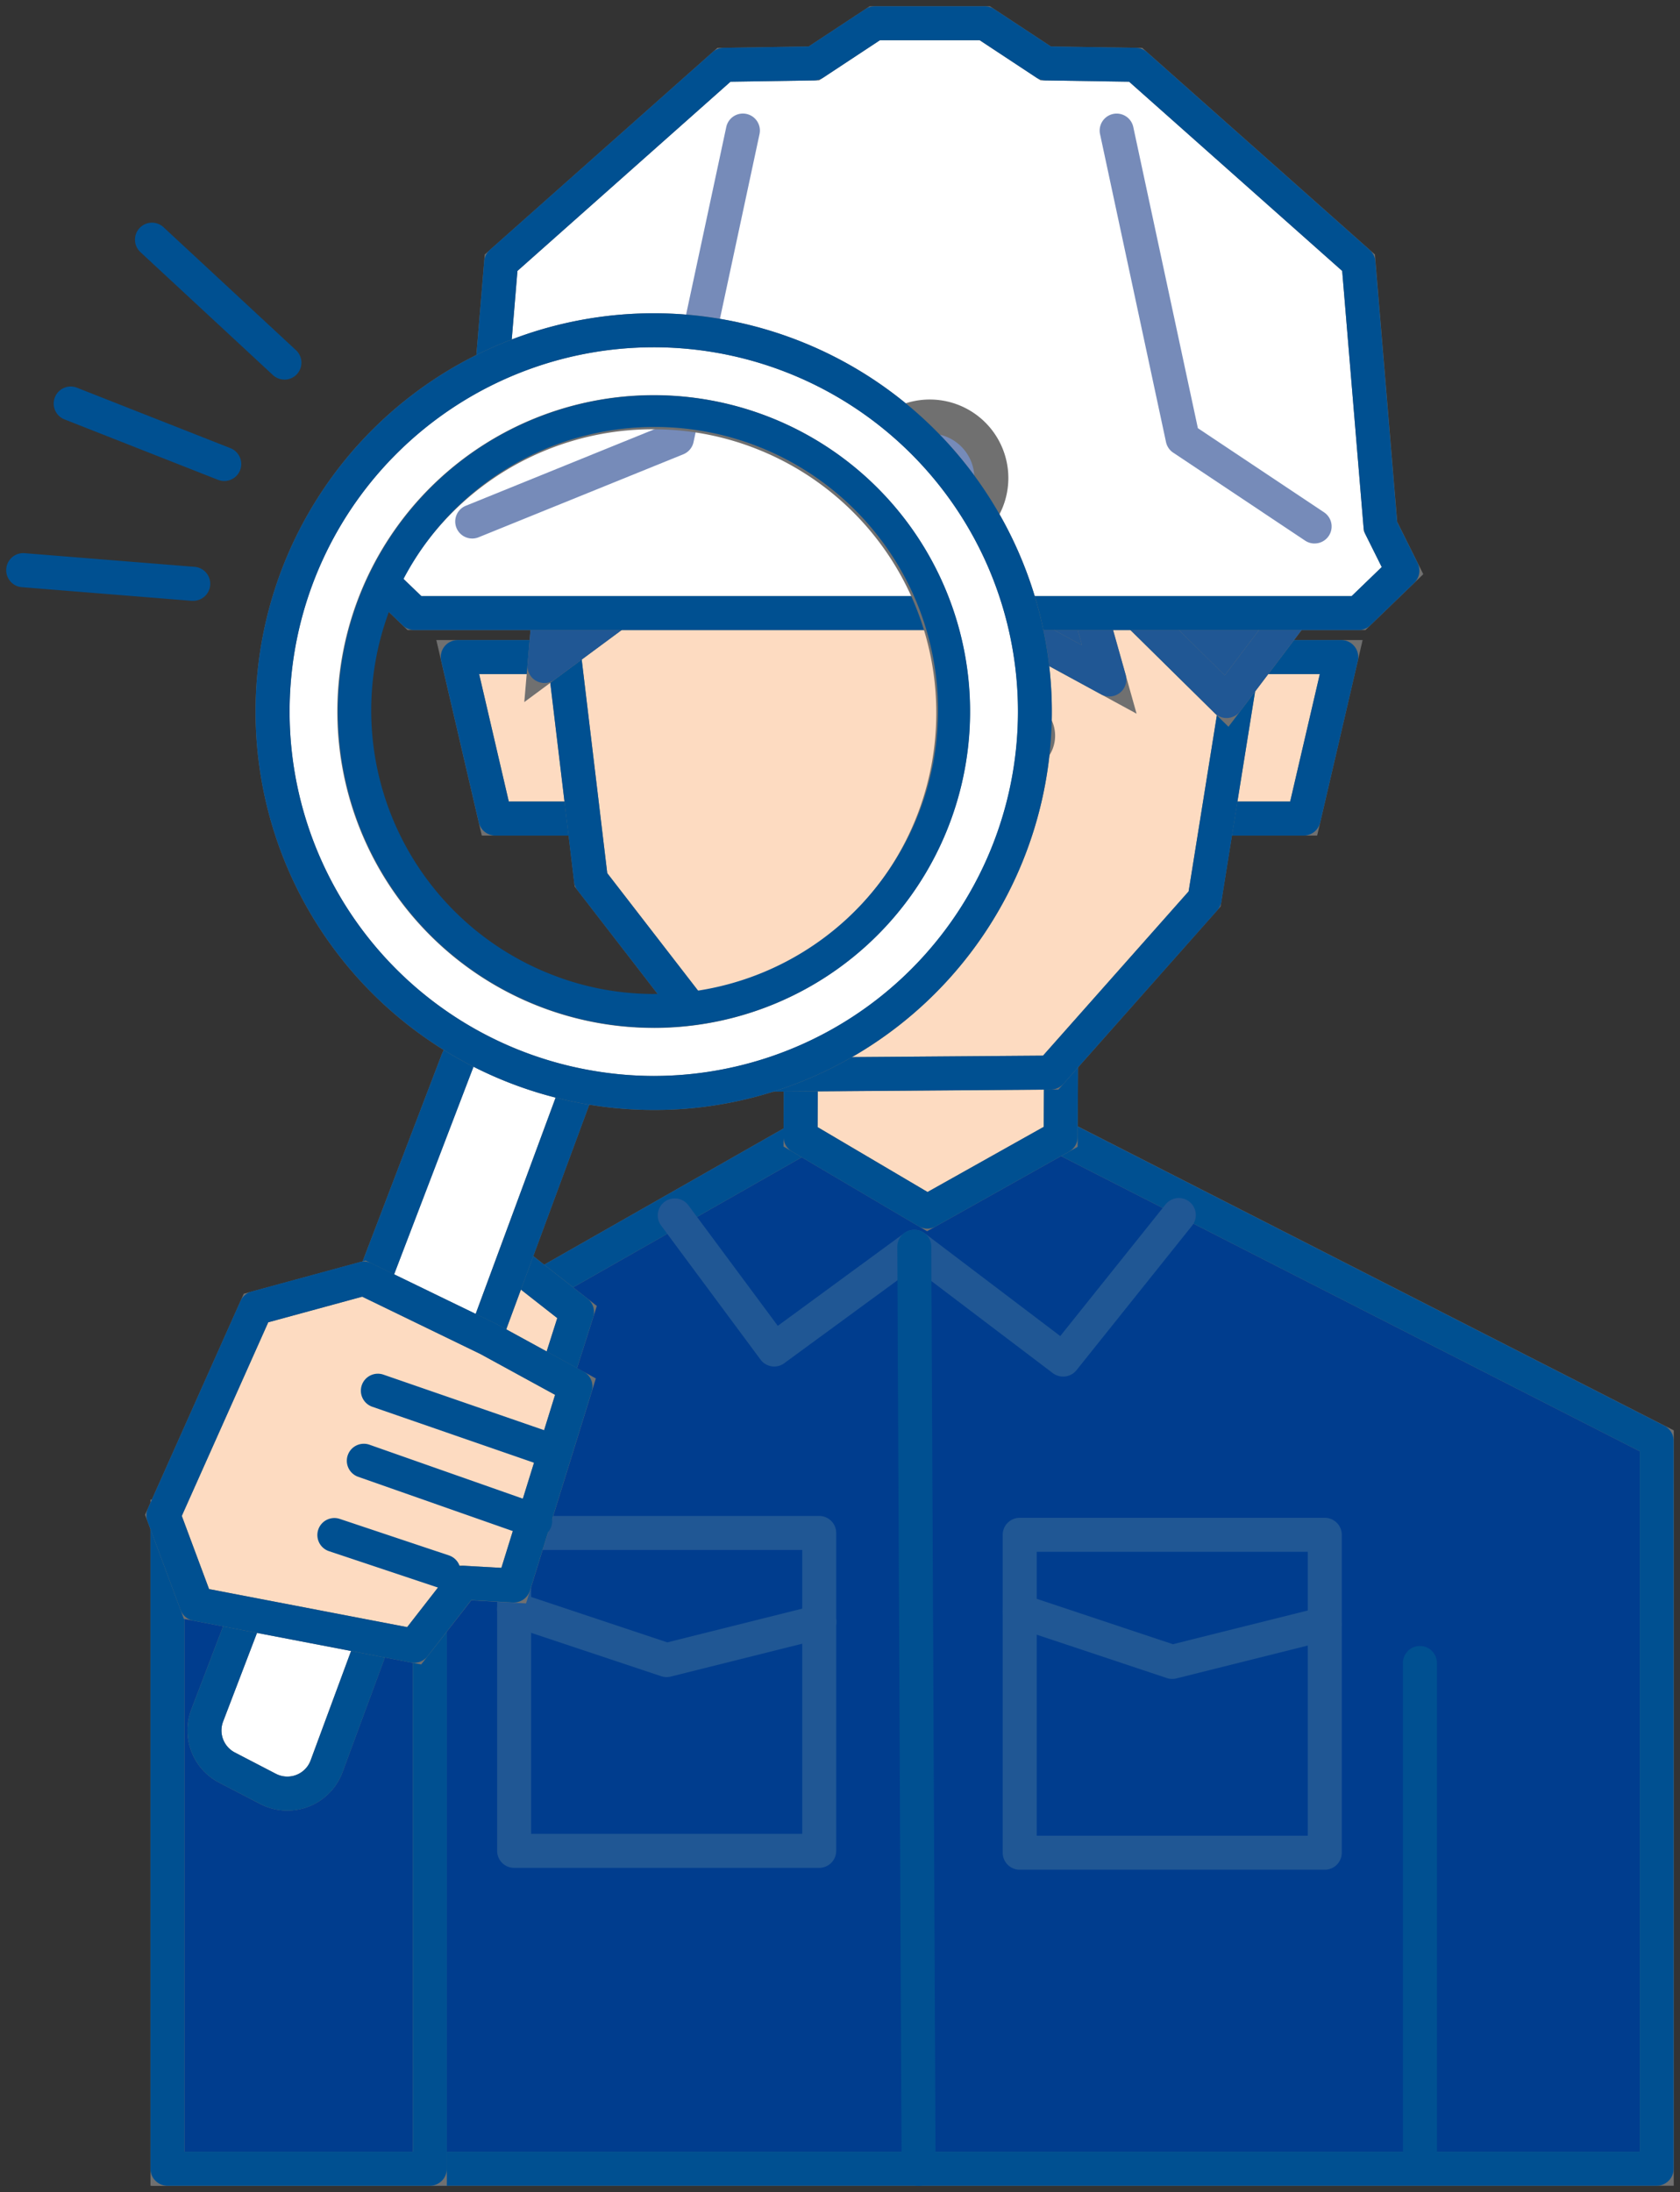 <svg data-name="グループ 11213" xmlns="http://www.w3.org/2000/svg" width="98.847" height="128.936"><rect width="100%" height="100%" fill="#333333" stroke="none"/><defs><clipPath id="a"><path data-name="長方形 23748" fill="none" stroke="#707070" stroke-width="2" d="M0 0h98.847v128.936H0z"/></clipPath></defs><path data-name="パス 51077" d="M97.478 127.566V84.755l-35.07-17.887-14.718-.241-36.903 20.991-.85 39.946z" fill="#003d8e"/><path data-name="パス 51077 - アウトライン" d="M98.478 128.566H8.915l.884-41.535 37.636-21.413 15.223.25 35.822 18.27zm-87.52-2h85.52v-41.2l-34.318-17.5-14.213-.233-36.173 20.576z" fill="#707070"/><g data-name="グループ 11206"><g data-name="グループ 11205" clip-path="url(#a)" fill="#005091"><path data-name="パス 51078" d="M97.478 128.566H9.935a1 1 0 01-1-1.021l.85-39.946a1 1 0 01.505-.848l36.9-20.993a1 1 0 01.511-.131l14.718.241a1 1 0 01.438.109l35.07 17.887a1 1 0 01.546.891v42.811a1 1 0 01-.995 1zm-86.52-2h85.52v-41.2l-34.318-17.5-14.213-.233-36.173 20.576z"/><path data-name="線 129" d="M83.545 127.719a1 1 0 01-1-1v-28.9a1 1 0 011-1 1 1 0 011 1v28.9a1 1 0 01-1 1z"/></g></g><path data-name="パス 51079" d="M62.546 80.971a1 1 0 01-.6-.2l-8.157-6.184-7.646 5.6a1 1 0 01-1.394-.211l-5.865-7.907a1 1 0 011.606-1.191l5.273 7.109 7.445-5.455a1 1 0 011.2.01l7.975 6.046 6.191-7.738a1 1 0 111.562 1.249l-6.8 8.5a1 1 0 01-.79.372z" fill="#205794"/><path data-name="長方形 23749" d="M30.25 89.17H48.2a1 1 0 011 1v18.7a1 1 0 01-1 1H30.25a1 1 0 01-1-1v-18.7a1 1 0 011-1zm16.95 2H31.25v16.7H47.2z" fill="#205794"/><path data-name="パス 51080" d="M39.225 98.649a1 1 0 01-.316-.051l-8.975-2.992a1.001 1.001 0 11.632-1.9l8.7 2.9 8.687-2.171a1 1 0 11.485 1.94l-8.975 2.244a1 1 0 01-.238.03z" fill="#205794"/><path data-name="長方形 23750" d="M59.997 89.279h17.95a1 1 0 011 1v18.7a1 1 0 01-1 1h-17.95a1 1 0 01-1-1v-18.7a1 1 0 011-1zm16.95 2h-15.95v16.7h15.95z" fill="#205794"/><path data-name="パス 51081" d="M68.972 98.758a1 1 0 01-.316-.051l-8.975-2.992a1.001 1.001 0 01.632-1.9l8.7 2.9 8.693-2.173a1 1 0 01.485 1.94l-8.975 2.244a1 1 0 01-.244.032z" fill="#205794"/><g data-name="グループ 11208"><g data-name="グループ 11207" clip-path="url(#a)"><path data-name="線 130" d="M54.048 128.567a1 1 0 01-1-1l-.252-54.23a1 1 0 011-1 1 1 0 011 1l.252 54.23a1 1 0 01-1 1z" fill="#005091"/></g></g><path data-name="パス 51082" d="M25.29 127.567H9.852V89.32l15.439 1.7z" fill="#003d8e"/><path data-name="パス 51082 - アウトライン" d="M26.29 128.567H8.852V88.204l17.439 1.92zm-15.439-2H24.29V91.916l-13.439-1.48z" fill="#707070"/><g data-name="グループ 11210"><g data-name="グループ 11209" clip-path="url(#a)"><path data-name="パス 51083" d="M25.29 128.567H9.852a1 1 0 01-1-1V89.32a1 1 0 011.109-.994l15.439 1.7a1 1 0 01.891.994v36.547a1 1 0 01-1.001 1zm-14.439-2H24.29V91.916l-13.439-1.48z" fill="#005091"/></g></g><path data-name="パス 51084" d="M71.262 38.649h7.653l-2.211 9.5h-5.1z" fill="#fddbc1"/><path data-name="パス 51084 - アウトライン" d="M70.225 37.649h9.949l-2.676 11.5h-6.861zm7.43 2h-5.357l.269 7.5h3.343z" fill="#707070"/><path data-name="パス 51085" d="M71.262 37.649h7.653a1 1 0 01.974 1.227l-2.211 9.5a1 1 0 01-.974.773h-5.1a1 1 0 01-1-.964l-.34-9.5a1 1 0 011-1.036zm6.393 2h-5.357l.269 7.5h3.343z" fill="#005091"/><path data-name="パス 51086" d="M34.585 38.649h-7.653l2.211 9.5h5.1z" fill="#fddbc1"/><path data-name="パス 51086 - アウトライン" d="M25.672 37.649h9.944l-.412 11.5h-6.856zm7.876 2h-5.357l1.745 7.5h3.343z" fill="#707070"/><path data-name="パス 51087" d="M26.932 37.649h7.653a1 1 0 011 1.036l-.34 9.5a1 1 0 01-1 .964h-5.1a1 1 0 01-.974-.773l-2.211-9.5a1 1 0 01.974-1.227zm6.616 2h-5.357l1.745 7.5h3.343z" fill="#005091"/><path data-name="パス 51088" d="M47.17 53.548l-.067 13.321 7.458 4.4 7.847-4.4.067-13.321z" fill="#fddbc1"/><path data-name="パス 51088 - アウトライン" d="M46.175 52.548H63.48l-.075 14.909-8.857 4.965-8.448-4.983zm15.3 2h-13.31L48.106 66.3l6.468 3.815 6.837-3.833z" fill="#707070"/><path data-name="パス 51089" d="M47.17 52.548h15.305a1 1 0 011 1.005l-.067 13.321a1 1 0 01-.511.867l-7.847 4.4a1 1 0 01-1-.011l-7.458-4.4a1 1 0 01-.492-.866l.067-13.321a1 1 0 011.003-.995zm14.3 2H48.165L48.106 66.3l6.468 3.815 6.837-3.833z" fill="#005091"/><path data-name="パス 51090" d="M73.9 34.03l-3.023 18.849-9.056 10.213-18.181.137-8.871-11.475-2.336-19.529L44.045 16.92l25.691 5.1z" fill="#fddbc1"/><path data-name="パス 51090 - アウトライン" d="M43.626 15.818l26.866 5.335 4.434 12.787-3.113 19.385-9.54 10.764-19.122.144-9.338-12.086-2.416-20.2zm25.352 7.074l-24.515-4.869-10.989 14.485 2.255 18.853 8.4 10.864 17.24-.13 8.567-9.662 2.937-18.314z" fill="#707070"/><path data-name="パス 51091" d="M44.045 15.92a1 1 0 01.195.019l25.691 5.1a1 1 0 01.75.653L74.845 33.7a1 1 0 01.043.486l-3.023 18.849a1 1 0 01-.239.505L62.57 63.753a1 1 0 01-.741.337l-18.181.137a1 1 0 01-.8-.388l-8.871-11.474a1 1 0 01-.2-.493L31.44 32.344a1 1 0 01.2-.723l11.608-15.305a1 1 0 01.797-.396zm24.934 6.971l-24.516-4.868-10.989 14.485 2.255 18.853 8.4 10.864 17.24-.13 8.567-9.662 2.937-18.314z" fill="#005091"/><path data-name="パス 51092" d="M72.17 41.237l8.744-11.563-7.356-11.807-30.966-5.893-9.078 10.07-1.48 17.13 13.475-9.96 19.759 10.754-2.154-7.664z" fill="#205794"/><path data-name="パス 51092 - アウトライン" d="M72.28 42.749l-7.184-7.083 1.778 6.315-21.283-11.584-14.743 10.9 1.695-19.673 9.685-10.732 31.953 6.073 7.951 12.762zM61.125 28.942l10.936 10.782 7.646-10.107-6.761-10.851-29.987-5.7-8.481 9.4-1.258 14.589 12.207-9.024 18.236 9.925z" fill="#707070"/><path data-name="パス 51093" d="M72.17 42.237a1 1 0 01-.7-.288l-6.372-6.283 1.135 4.031a1 1 0 01-1.441 1.149l-19.2-10.449-12.964 9.582a1 1 0 01-1.591-.89l1.477-17.131a1 1 0 01.254-.584l9.083-10.065a1 1 0 01.929-.312l30.97 5.887a1 1 0 01.662.454l7.356 11.807a1 1 0 01-.054 1.129l-8.748 11.565a1 1 0 01-.725.394zm-9.056-10.933a1 1 0 01.7.288l8.248 8.132 7.646-10.107-6.761-10.851-29.987-5.7-8.481 9.4-1.259 14.589 11.694-8.645a1 1 0 011.073-.074l17.676 9.62-1.515-5.382a1 1 0 01.962-1.271z" fill="#205794"/><g data-name="グループ 11212"><g data-name="グループ 11211" clip-path="url(#a)"><path data-name="パス 51094" d="M61.08 43.276a1.148 1.148 0 11-1.148-1.148 1.148 1.148 0 011.148 1.148" fill="#005091"/><path data-name="パス 51094 - アウトライン" d="M59.932 45.424a2.148 2.148 0 112.148-2.148 2.15 2.15 0 01-2.148 2.148zm0-2.3a.148.148 0 10.148.148.148.148 0 00-.148-.144z" fill="#707070"/><path data-name="パス 51095" d="M24.385 36.061l-2.588-2.5 1.293-2.6 5.548-5.392.844-10.123L42.595 3.812l5.294-.082 3.583-2.362h6.472l3.583 2.362 5.293.082 13.112 11.641 1.293 15.515 1.294 2.6-2.588 2.5z" fill="#fff"/><path data-name="パス 51095 - アウトライン" d="M80.336 37.062H23.981l-3.406-3.286 1.7-3.405 5.4-5.25.846-10.149L42.209 2.818l5.373-.083 3.59-2.366h7.072l3.59 2.366 5.373.083 13.689 12.153 1.311 15.723 1.535 3.081zm-55.547-2h54.74l1.769-1.707-1.052-2.112-1.276-15.307-12.536-11.13-5.214-.08-3.576-2.357h-5.872l-3.576 2.357-5.214.08-12.536 11.129-.842 10.1-5.694 5.534-.891 1.788z" fill="#707070"/><path data-name="パス 51096" d="M79.932 37.062H24.385a1 1 0 01-.694-.28l-2.588-2.5a1 1 0 01-.2-1.166l1.293-2.6a1 1 0 01.2-.271l5.28-5.131.813-9.75a1 1 0 01.333-.665L41.931 3.064a1 1 0 01.648-.252l5-.077 3.34-2.2a1 1 0 01.55-.165h6.472a1 1 0 01.55.165l3.34 2.2 5 .077a1 1 0 01.648.252l13.112 11.641a1 1 0 01.333.665l1.277 15.324 1.208 2.425a1 1 0 01-.2 1.166l-2.588 2.5a1 1 0 01-.689.277zm-55.143-2h54.74l1.769-1.707-.967-1.94a1 1 0 01-.1-.363l-1.26-15.116-12.537-11.13-4.922-.076a1 1 0 01-.535-.165l-3.333-2.2h-5.872l-3.333 2.2a1 1 0 01-.535.165l-4.923.076-12.535 11.129-.811 9.724a1 1 0 01-.3.634l-5.426 5.273-.891 1.788z" fill="#005091"/><path data-name="パス 51097" d="M27.785 31.676a1 1 0 01-.376-1.927l11.553-4.686 3.77-17.593a1 1 0 011.956.419l-3.882 18.115a1 1 0 01-.6.717l-12.045 4.882a1 1 0 01-.376.073z" fill="#768bb9"/><path data-name="パス 51098" d="M77.344 31.969a1 1 0 01-.554-.168l-7.762-5.175a1 1 0 01-.423-.623L64.724 7.891a1 1 0 111.956-.419l3.8 17.714 7.424 4.949a1 1 0 01-.556 1.832z" fill="#768bb9"/><path data-name="パス 51099" d="M58.329 28.122a3.622 3.622 0 11-3.622-3.622 3.622 3.622 0 013.622 3.622" fill="#768bb9"/><path data-name="パス 51099 - アウトライン" d="M54.707 32.744a4.622 4.622 0 114.622-4.622 4.628 4.628 0 01-4.622 4.622zm0-7.244a2.622 2.622 0 102.622 2.622 2.625 2.625 0 00-2.622-2.622z" fill="#707070"/><path data-name="線 131" d="M13.192 28.294a1 1 0 01-.366-.07L3.794 24.67a1 1 0 01-.564-1.3 1 1 0 011.3-.564l9.03 3.557a1 1 0 01-.366 1.931z" fill="#005091"/><path data-name="線 132" d="M11.33 35.339h-.081l-9.96-.8a1 1 0 01-.92-1.08 1 1 0 011.08-.92l9.96.8a1 1 0 01-.079 2z" fill="#005091"/><path data-name="線 133" d="M16.735 22.327a1 1 0 01-.68-.267l-7.793-7.229a1 1 0 01-.053-1.413 1 1 0 011.413-.053l7.793 7.233a1 1 0 01-.68 1.733z" fill="#005091"/><path data-name="パス 51100" d="M31.586 84.61l-7.929-3.062 3.605-9.617 6.689 5.243z" fill="#fddbc1"/><path data-name="パス 51100 - アウトライン" d="M32.217 85.926l-9.843-3.8 4.432-11.822 8.31 6.513zm-7.276-4.954l6.014 2.322 1.833-5.762-5.064-3.967z" fill="#707070"/><path data-name="パス 51101" d="M31.586 85.61a1 1 0 01-.36-.067l-7.929-3.062a1 1 0 01-.576-1.284l3.603-9.617a1 1 0 011.553-.436l6.689 5.243a1 1 0 01.336 1.09l-2.366 7.436a1 1 0 01-.953.7zm-6.645-4.638l6.014 2.322 1.833-5.762-5.064-3.967z" fill="#005091"/><path data-name="パス 51102" d="M33.569 62.658a2.421 2.421 0 00-1.613-1.229l-2.2-.508a2.462 2.462 0 00-2.853 1.519l-14.71 38.467a2.461 2.461 0 001.165 3.064l2.413 1.253a2.461 2.461 0 003.443-1.331l14.5-39.213a2.464 2.464 0 00-.145-2.022" fill="#fff"/><path data-name="パス 51102 - アウトライン" d="M16.908 106.501a3.459 3.459 0 01-1.6-.39l-2.411-1.253a3.46 3.46 0 01-1.639-4.309l14.71-38.468a3.459 3.459 0 014.013-2.136l2.2.507a3.461 3.461 0 012.472 4.574l-14.5 39.213a3.461 3.461 0 01-3.245 2.262zM29.2 61.858a1.47 1.47 0 00-1.364.94l-14.709 38.466a1.461 1.461 0 00.692 1.819l2.413 1.253a1.44 1.44 0 00.3.116 1.468 1.468 0 00.373.048 1.461 1.461 0 001.37-.954l14.5-39.214a1.464 1.464 0 00-.085-1.2 1.418 1.418 0 00-.948-.727h-.009l-2.2-.508a1.468 1.468 0 00-.333-.039z" fill="#707070"/><path data-name="パス 51103" d="M29.2 59.858a3.47 3.47 0 01.781.089l2.2.507a3.461 3.461 0 012.473 4.574l-14.5 39.213a3.461 3.461 0 01-4.843 1.871l-2.414-1.254a3.46 3.46 0 01-1.639-4.309l14.71-38.468a3.481 3.481 0 013.232-2.223zm-12.292 44.643a1.461 1.461 0 001.37-.954l14.5-39.214a1.464 1.464 0 00-.085-1.2 1.418 1.418 0 00-.948-.727h-.009l-2.2-.508a1.459 1.459 0 00-1.694.9l-14.715 38.466a1.461 1.461 0 00.692 1.819l2.413 1.253a1.44 1.44 0 00.3.116 1.468 1.468 0 00.376.049z" fill="#005091"/><path data-name="パス 51104" d="M59.05 32.939a22.456 22.456 0 10.27 17.162 22.456 22.456 0 00-.27-17.162M45.469 58.01a17.594 17.594 0 119.15-23.151 17.485 17.485 0 01-9.15 23.151" fill="#fff"/><path data-name="パス 51104 - アウトライン" d="M38.5 65.29a23.45 23.45 0 01-21.53-14.113 23.431 23.431 0 0121.467-32.75 23.434 23.434 0 019.349 44.93A23.22 23.22 0 0138.5 65.29zm-.063-44.863a21.428 21.428 0 00-3.241 42.605 21.468 21.468 0 003.3.257 21.431 21.431 0 10-.059-42.862zm.053 40.038a18.612 18.612 0 117.377-1.538 18.584 18.584 0 01-7.377 1.54zm-.042-35.215a16.676 16.676 0 106.12 1.177 16.464 16.464 0 00-6.12-1.175z" fill="#707070"/><path data-name="パス 51105" d="M38.435 18.427a23.434 23.434 0 019.349 44.93 23.22 23.22 0 01-9.287 1.932A23.45 23.45 0 0116.97 51.177a23.431 23.431 0 0121.465-32.75zm.064 44.862a21.444 21.444 0 0019.633-29.952 21.446 21.446 0 00-19.695-12.91 21.428 21.428 0 00-3.239 42.605 21.467 21.467 0 003.301.258zm-.051-40.038a18.6 18.6 0 11-7.377 1.539 18.579 18.579 0 017.377-1.538zm.042 35.215a16.676 16.676 0 10-6.121-1.175 16.462 16.462 0 006.121 1.176z" fill="#005091"/><path data-name="パス 51106" d="M9.616 89.134l5.447-12.2 6.349-1.729 7.315 3.548 5.131 2.806-3.633 11.707-2.968-.166-2.887 3.708-12.81-2.46z" fill="#fddbc1"/><path data-name="パス 51106 - アウトライン" d="M24.782 97.906l-13.963-2.682L8.536 89.1l5.807-13 7.168-1.952 7.7 3.734 5.848 3.2-4.107 13.232-3.224-.181zM12.3 93.472l11.656 2.238 2.833-3.638 2.711.152 3.159-10.178-4.392-2.4-6.955-3.373-5.53 1.506-5.086 11.389z" fill="#707070"/><path data-name="パス 51107" d="M24.37 97.808a1 1 0 01-.189-.018l-12.81-2.46a1 1 0 01-.748-.633l-1.944-5.214a1 1 0 01.024-.757l5.447-12.2a1 1 0 01.65-.557l6.349-1.729a1 1 0 01.7.065l7.315 3.548.044.022 5.131 2.806a1 1 0 01.475 1.174L31.181 93.56a1 1 0 01-1.011.7l-2.445-.137-2.565 3.295a1 1 0 01-.79.39zm-12.069-4.336l11.656 2.238 2.511-3.225a1 1 0 01.845-.384l2.188.123 3.159-10.178-4.392-2.4-6.955-3.373-5.53 1.506-5.087 11.389z" fill="#005091"/><path data-name="線 134" d="M32.362 86.303a1 1 0 01-.329-.05l-10.127-3.505a1 1 0 01-.618-1.272 1 1 0 011.272-.618l10.129 3.5a1 1 0 01-.327 1.945z" fill="#005091"/><path data-name="線 135" d="M31.487 90.463a1 1 0 01-.331-.057l-10.08-3.538a1 1 0 01-.613-1.275 1 1 0 011.275-.613l10.08 3.544a1 1 0 01-.331 1.944z" fill="#005091"/><path data-name="線 136" d="M26.104 93.44a1 1 0 01-.317-.052l-6.43-2.146a1 1 0 01-.632-1.266 1 1 0 011.266-.632l6.429 2.149a1 1 0 01-.316 1.947z" fill="#005091"/></g></g></svg>